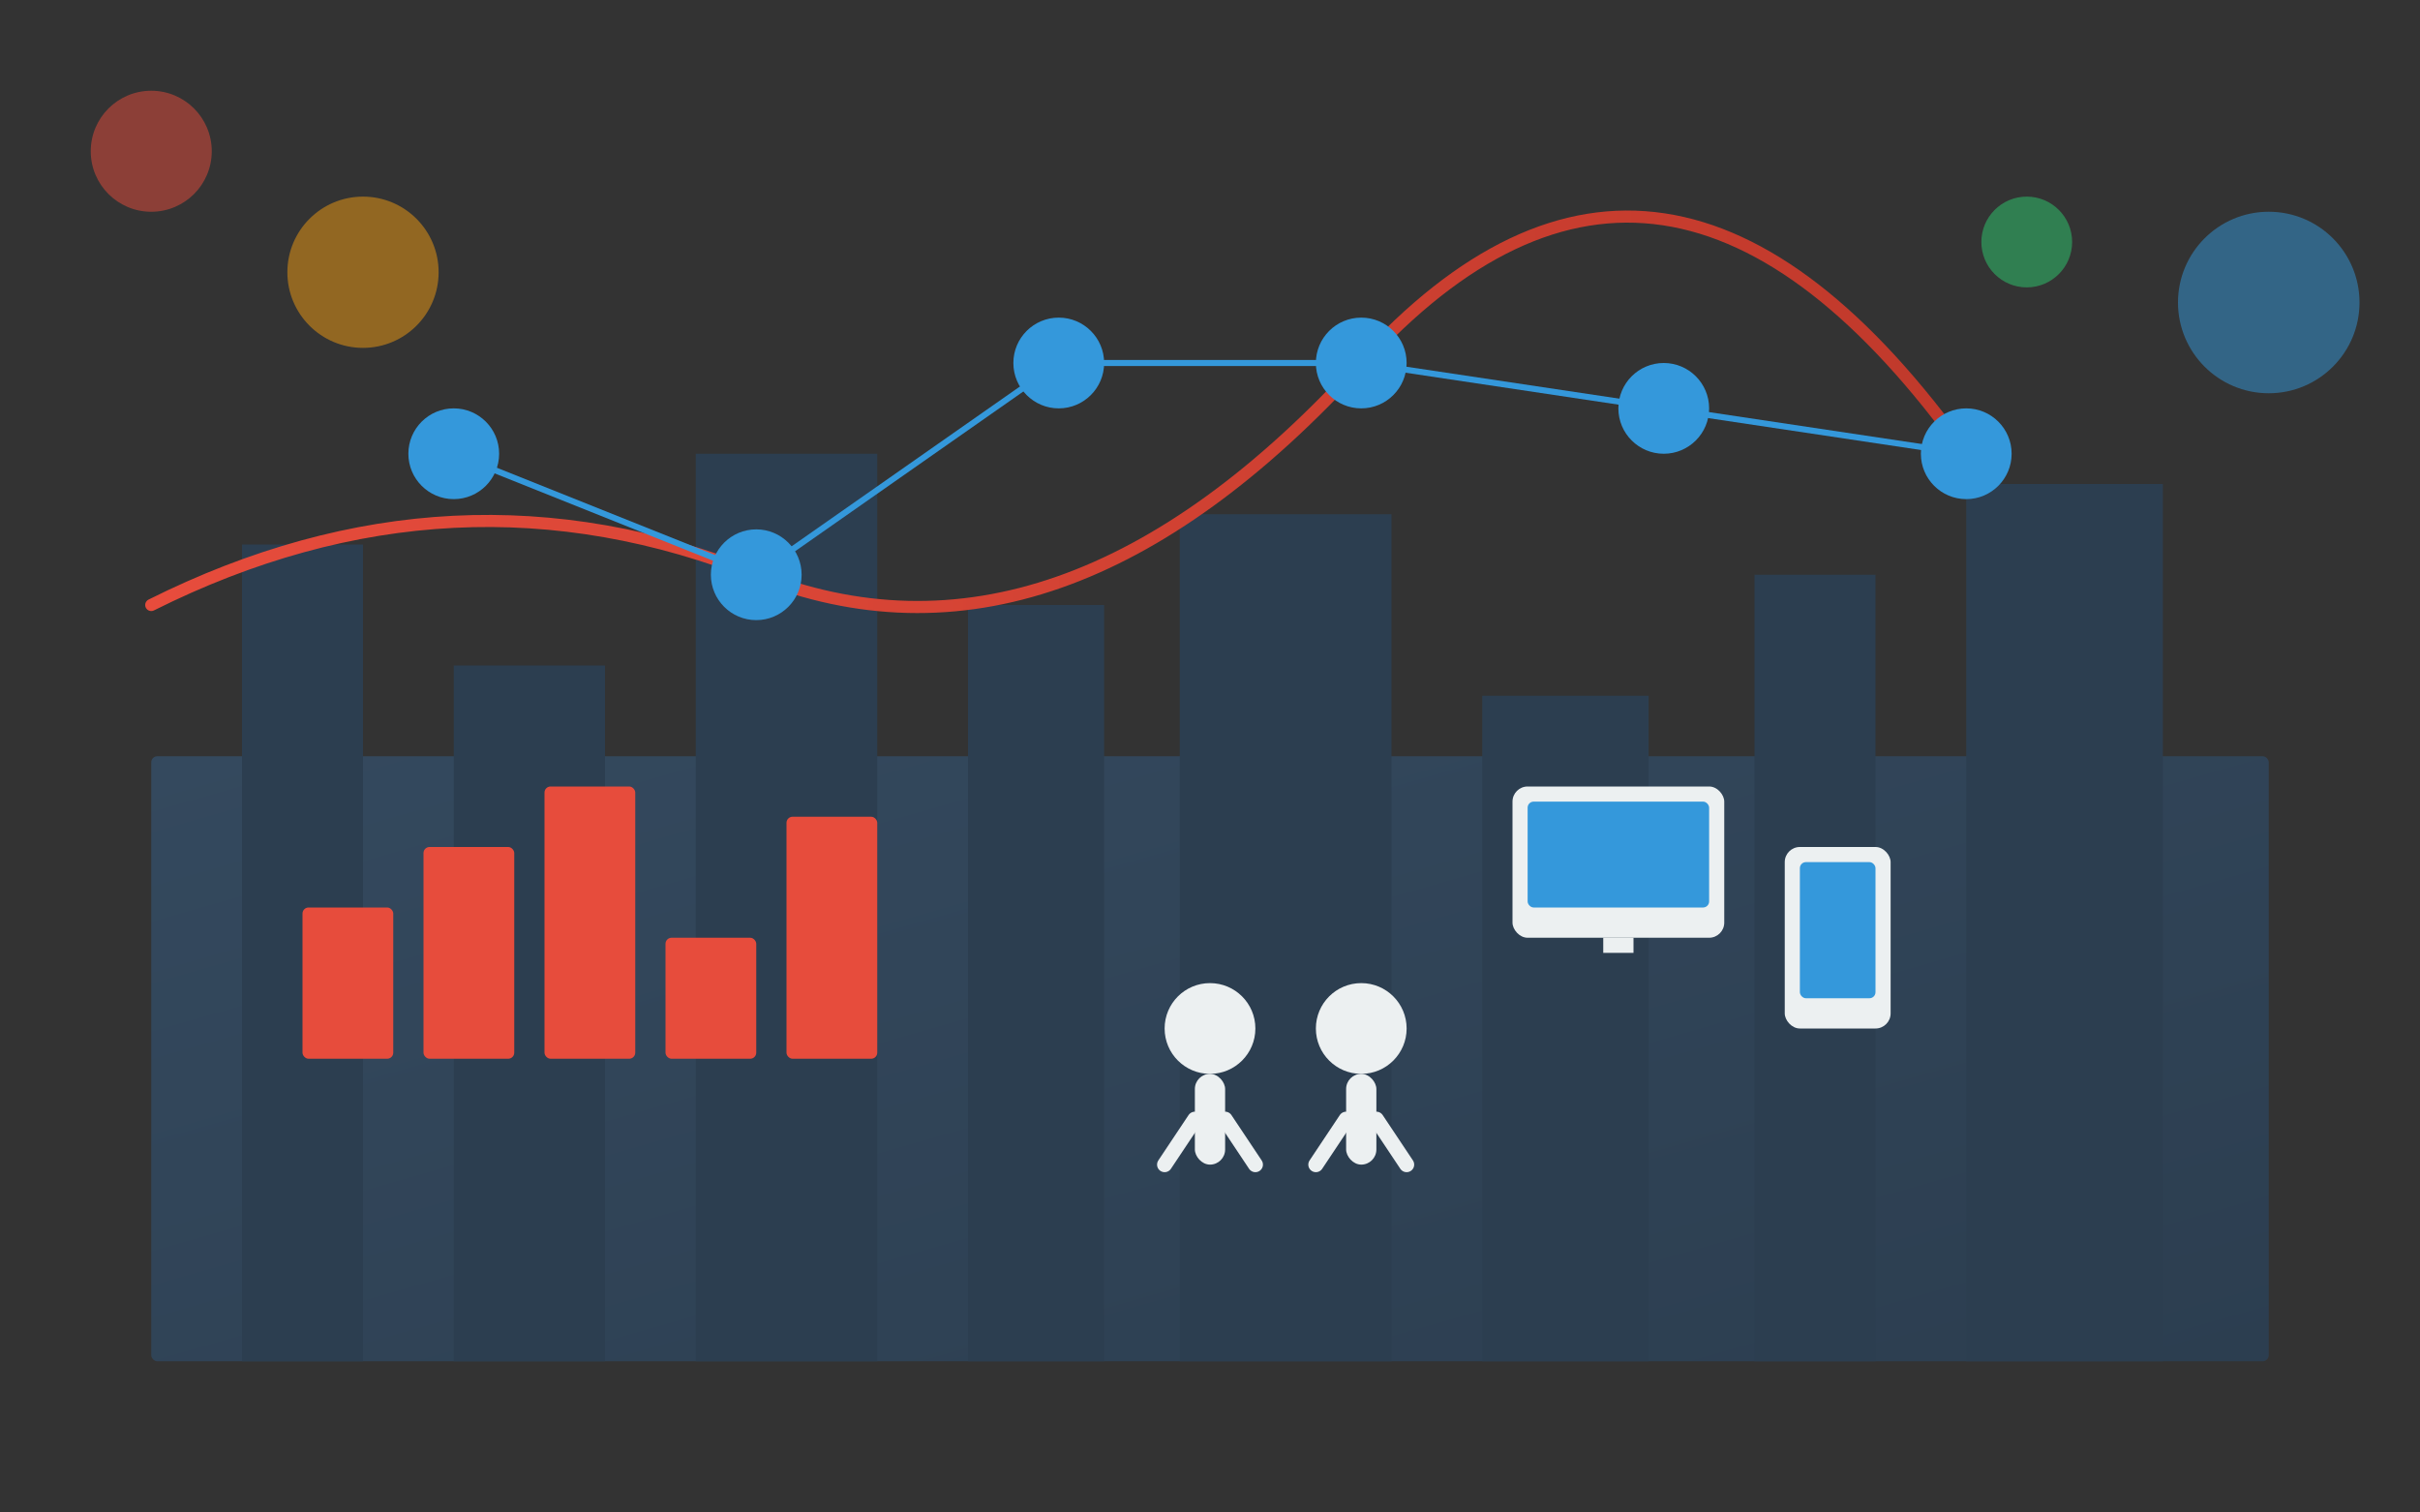 <svg xmlns="http://www.w3.org/2000/svg" viewBox="0 0 800 500" width="800" height="500">
  <rect x="0" y="0" width="800" height="500" fill="#333333" stroke="none"/>
  <!-- Background gradient -->
  <defs>
    <linearGradient id="bg-gradient" x1="0%" y1="0%" x2="100%" y2="100%">
      <stop offset="0%" style="stop-color:#34495e;stop-opacity:1" />
      <stop offset="100%" style="stop-color:#2c3e50;stop-opacity:1" />
    </linearGradient>
    <linearGradient id="accent-gradient" x1="0%" y1="0%" x2="100%" y2="0%">
      <stop offset="0%" style="stop-color:#e74c3c;stop-opacity:1" />
      <stop offset="100%" style="stop-color:#c0392b;stop-opacity:1" />
    </linearGradient>
  </defs>
  
  <!-- Abstract business concept illustration -->
  <!-- City skyline in background -->
  <rect x="50" y="250" width="700" height="200" fill="url(#bg-gradient)" rx="2" ry="2" />
  <rect x="80" y="180" width="40" height="270" fill="#2c3e50" />
  <rect x="150" y="220" width="50" height="230" fill="#2c3e50" />
  <rect x="230" y="150" width="60" height="300" fill="#2c3e50" />
  <rect x="320" y="200" width="45" height="250" fill="#2c3e50" />
  <rect x="390" y="170" width="70" height="280" fill="#2c3e50" />
  <rect x="490" y="230" width="55" height="220" fill="#2c3e50" />
  <rect x="580" y="190" width="40" height="260" fill="#2c3e50" />
  <rect x="650" y="160" width="65" height="290" fill="#2c3e50" />
  
  <!-- Abstract data visualization and growth concept -->
  <path d="M50,200 Q150,150 250,190 T450,120 T650,150" 
        stroke="url(#accent-gradient)" 
        stroke-width="4" 
        fill="none" 
        stroke-linecap="round" 
        stroke-linejoin="round" />
  
  <!-- Circular business network nodes -->
  <circle cx="150" cy="150" r="15" fill="#3498db" />
  <circle cx="250" cy="190" r="15" fill="#3498db" />
  <circle cx="350" cy="120" r="15" fill="#3498db" />
  <circle cx="450" cy="120" r="15" fill="#3498db" />
  <circle cx="550" cy="135" r="15" fill="#3498db" />
  <circle cx="650" cy="150" r="15" fill="#3498db" />
  
  <!-- Connection lines between nodes -->
  <line x1="150" y1="150" x2="250" y2="190" stroke="#3498db" stroke-width="2" />
  <line x1="250" y1="190" x2="350" y2="120" stroke="#3498db" stroke-width="2" />
  <line x1="350" y1="120" x2="450" y2="120" stroke="#3498db" stroke-width="2" />
  <line x1="450" y1="120" x2="550" y2="135" stroke="#3498db" stroke-width="2" />
  <line x1="550" y1="135" x2="650" y2="150" stroke="#3498db" stroke-width="2" />
  
  <!-- Business charts and analytics visualization -->
  <rect x="100" y="300" width="30" height="50" fill="#e74c3c" rx="2" ry="2" />
  <rect x="140" y="280" width="30" height="70" fill="#e74c3c" rx="2" ry="2" />
  <rect x="180" y="260" width="30" height="90" fill="#e74c3c" rx="2" ry="2" />
  <rect x="220" y="310" width="30" height="40" fill="#e74c3c" rx="2" ry="2" />
  <rect x="260" y="270" width="30" height="80" fill="#e74c3c" rx="2" ry="2" />
  
  <!-- Digital devices -->
  <rect x="500" y="260" width="70" height="50" fill="#ecf0f1" rx="5" ry="5" />
  <rect x="505" y="265" width="60" height="35" fill="#3498db" rx="2" ry="2" />
  <rect x="530" y="310" width="10" height="5" fill="#ecf0f1" />
  
  <rect x="590" y="280" width="35" height="60" fill="#ecf0f1" rx="5" ry="5" />
  <rect x="595" y="285" width="25" height="45" fill="#3498db" rx="2" ry="2" />
  <circle cx="608" cy="335" r="3" fill="#ecf0f1" />
  
  <!-- Abstract people silhouettes -->
  <circle cx="400" cy="340" r="15" fill="#ecf0f1" />
  <rect x="395" y="355" width="10" height="30" fill="#ecf0f1" rx="5" ry="5" />
  <line x1="395" y1="370" x2="385" y2="385" stroke="#ecf0f1" stroke-width="5" stroke-linecap="round" />
  <line x1="405" y1="370" x2="415" y2="385" stroke="#ecf0f1" stroke-width="5" stroke-linecap="round" />
  
  <circle cx="450" cy="340" r="15" fill="#ecf0f1" />
  <rect x="445" y="355" width="10" height="30" fill="#ecf0f1" rx="5" ry="5" />
  <line x1="445" y1="370" x2="435" y2="385" stroke="#ecf0f1" stroke-width="5" stroke-linecap="round" />
  <line x1="455" y1="370" x2="465" y2="385" stroke="#ecf0f1" stroke-width="5" stroke-linecap="round" />
  
  <!-- Decorative elements -->
  <circle cx="50" cy="50" r="20" fill="#e74c3c" opacity="0.5" />
  <circle cx="750" cy="100" r="30" fill="#3498db" opacity="0.5" />
  <circle cx="670" cy="80" r="15" fill="#2ecc71" opacity="0.5" />
  <circle cx="120" cy="90" r="25" fill="#f39c12" opacity="0.5" />
</svg>
